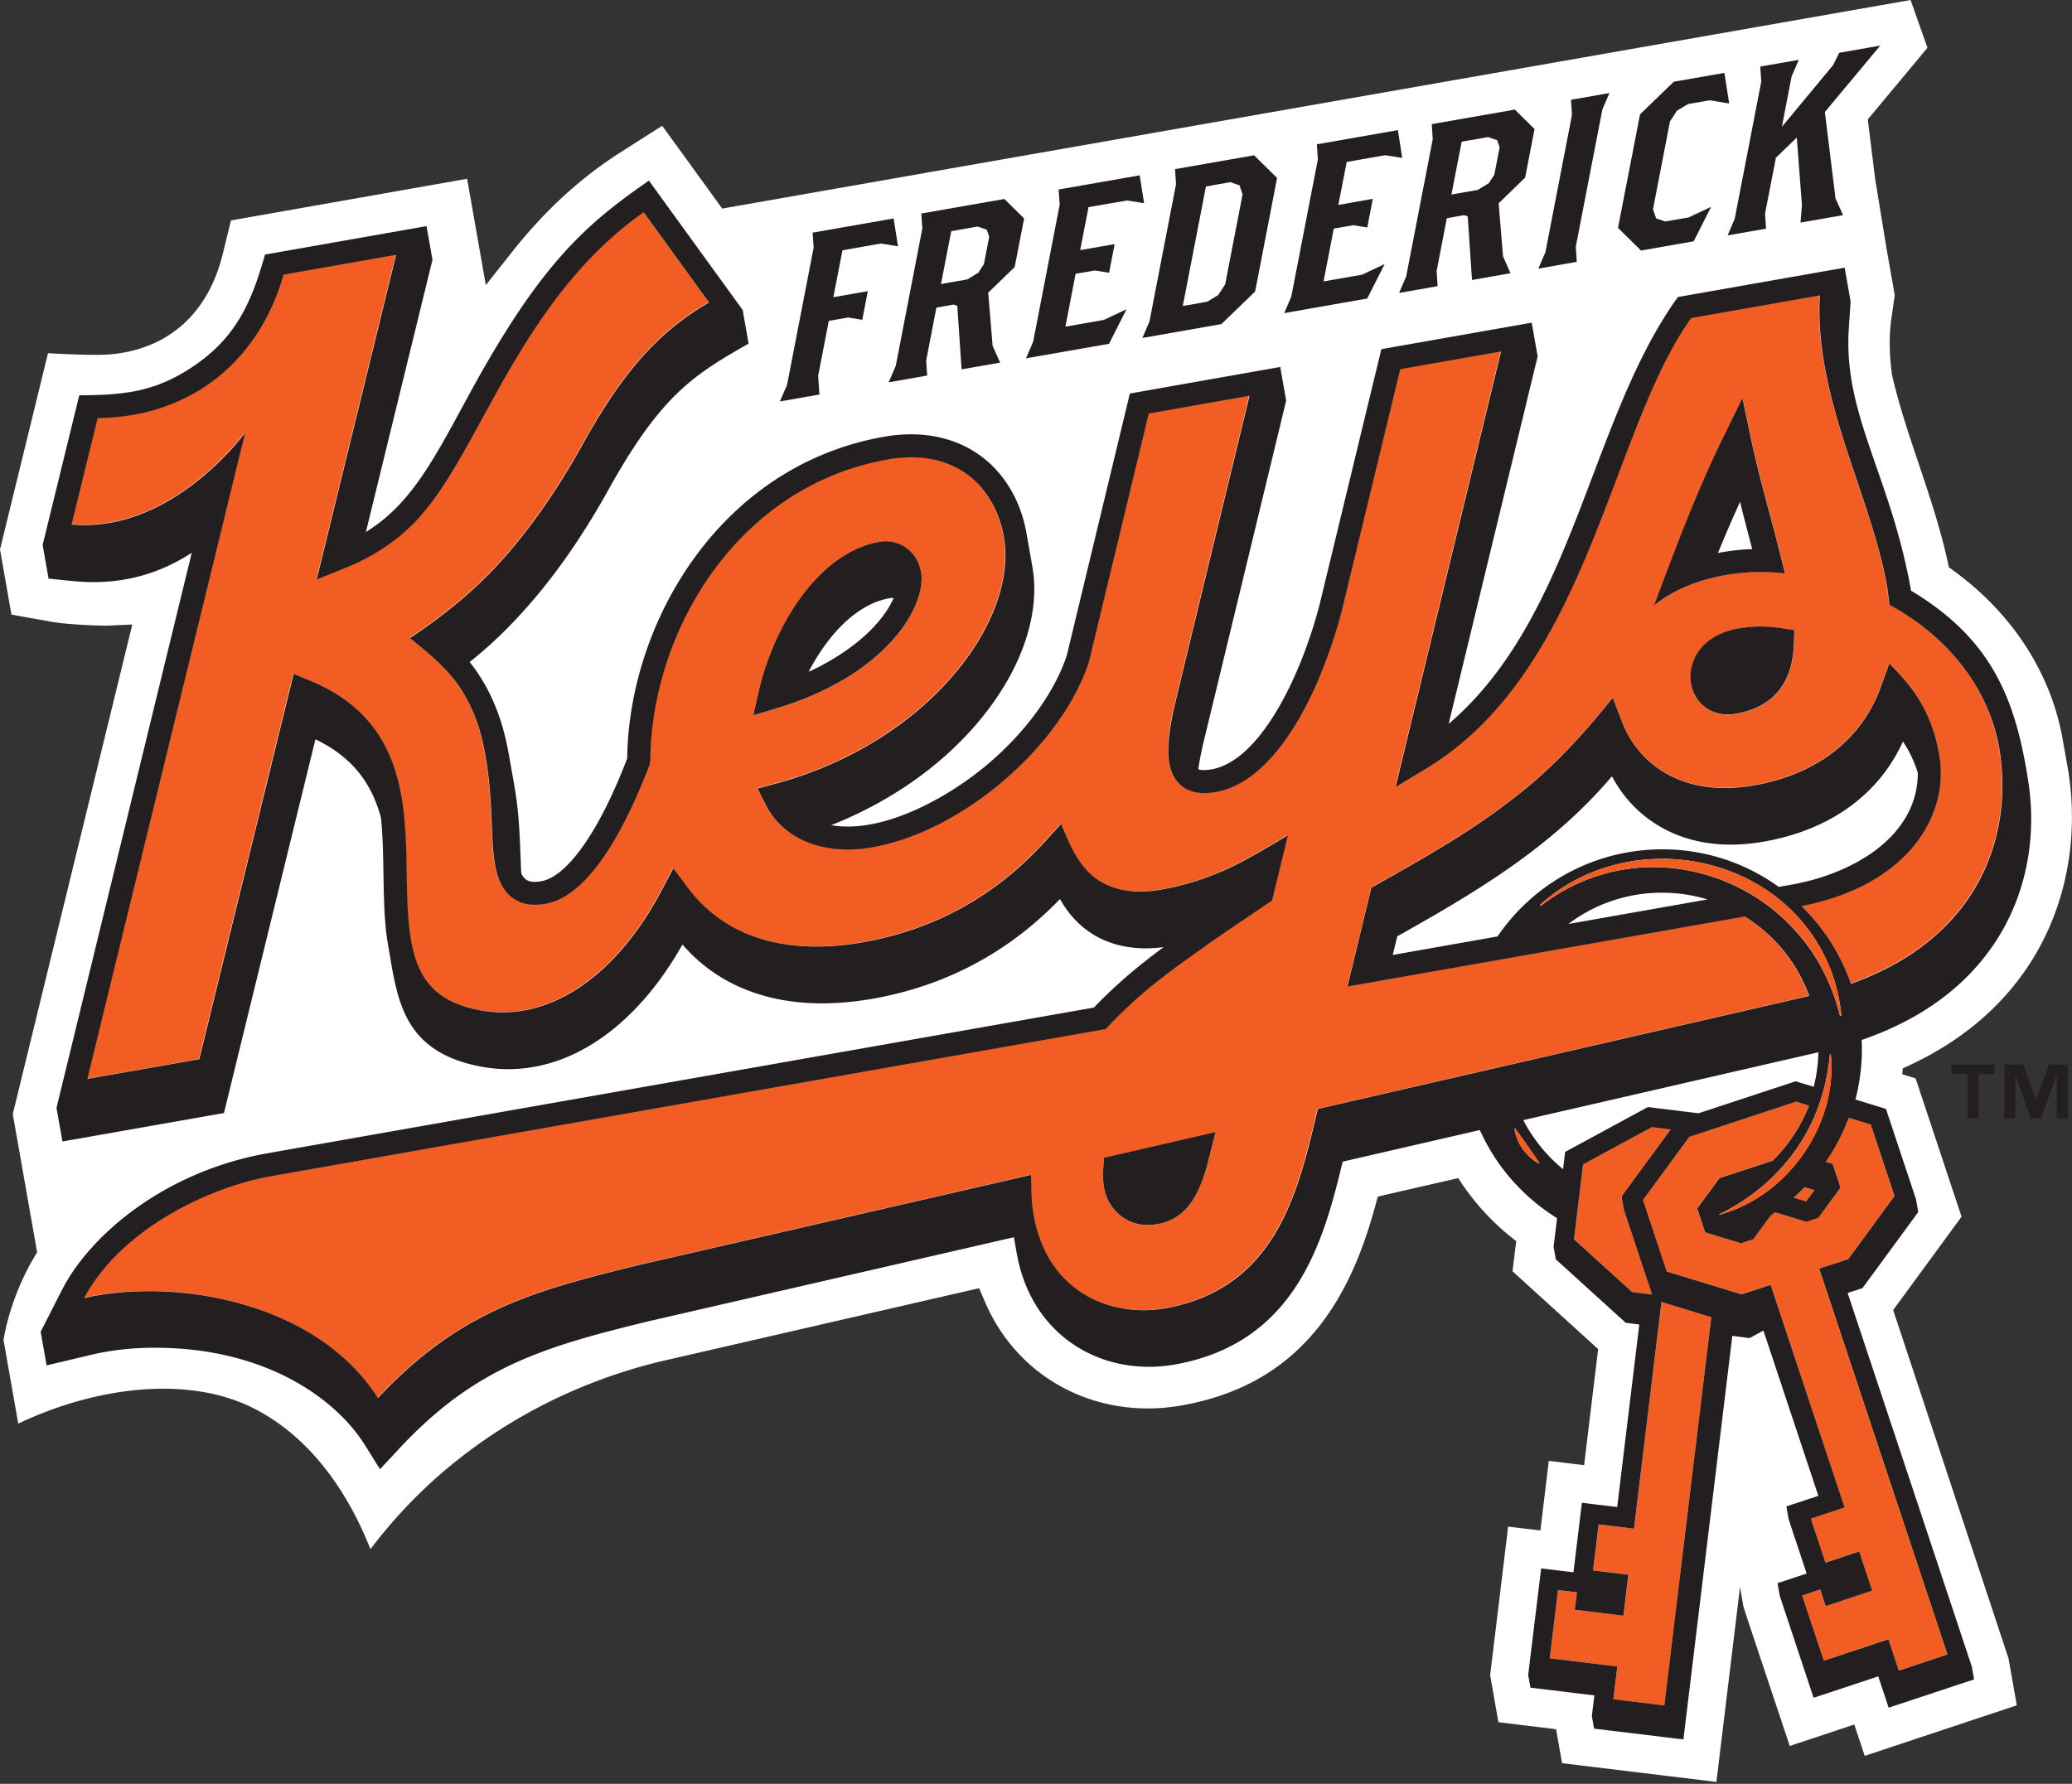 <svg xmlns="http://www.w3.org/2000/svg" fill="none" viewBox="0 0 216 186"><rect x="0" y="0" width="216" height="186" fill="#333333" stroke="none"/><g clip-path="url(#a)"><g clip-path="url(#b)"><path fill="#fff" d="M209.396 172.964 197.358 136.6l7.128-9.734-4.789-14.42-1.393-.43c.026-.206.034-.413.051-.619 15.057-6.647 18.926-20.13 17.292-30.775l-.017-.12-.61-3.448c-1.204-6.828-5.202-13.027-11.247-17.456l-.602-.438-.164-.731c-.756-3.431-1.9-6.828-3.009-10.138-1.032-3.061-2.09-6.225-2.778-9.287l-.017-.094v-.095c-.266-2.046-.275-3.895-.026-5.632l.344-2.408-.86-4.884-1.186-7.266-.765-6.174 6.225-7.472-1.763-4.978L75.29 21.747l-6.26-8.633-4.368 2.786c-4.187 2.674-7.876 6.07-11.29 10.378l-2.725 3.448-1.952-11.083-24.619 4.342-.85 3.482c-1.523 6.226-5.685 9.94-11.72 10.482a19 19 0 0 1-1.557.052c-1.522 0-3.534-.095-4.945-.172L0 57.294l1.195 6.793 4.24.757c1.556.275 4.677.395 5.657.395h.07l2.63-.12-12.46 51.042 2.537 14.411-.37.628c-2.287 3.912-2.974 7.55-3.13 8.521L1.9 148.44c8.341-3.946 17.662-4.918 24.249-1.737 6.947 3.363 10.68 10.267 12.468 14.833a51.6 51.6 0 0 1 5.28-5.976c4.746-4.592 12.923-10.671 24.927-13.594l33.243-7.645.653 1.514c2.941 6.801 9.433 11.023 16.948 11.023 1.153 0 2.314-.103 3.466-.301 6.122-1.083 10.826-3.775 14.36-8.229 3.293-4.153 4.901-9.08 5.83-12.425l.309-1.135 8.384-1.926a25.3 25.3 0 0 0 6.036 6.561v.051l-.378 3.105 8.753 7.953.172.164-1.461 12.098-3.681-.447-.877 7.257-3.362-.404-1.874 15.478.103.602.756 4.316 6.011.731.628 3.543 16.088 1.952 2.459-20.31.078.447.232 1.315c.077.465-.035.052 4.875 14.799l6.733-2.236 1.083 3.268 15.856-5.271-.851-4.807z"/><path fill="#f15d22" d="m181.872 95.541-41.42 7.3 2.494-10.31c3.921-2.2 7.154-4.058 10.017-5.907 2.09-1.367 4.248-2.906 6.346-4.643 2.967-2.502 5.727-5.383 8.788-9.26l.98 2.544c1.574 4.085 6.019 7.963 13.784 6.596 6.518-1.153 11.187-4.773 13.165-10.19l.911-2.52.155.155c2.476 2.477 4.291 5.022 5.056 9.382 1.075 6.079-2.984 13.525-14.351 15.77a20.8 20.8 0 0 1 5.133 8.082c13.345-4.763 16.871-15.348 15.503-24.23-.928-6.037-4.875-11.472-10.825-14.902l-.671-.379-.146-1.16c-.035-.284-.06-.516-.103-.766-.628-3.577-1.84-7.18-3.122-10.989l.121-.086-.138.043c-2.089-6.225-4.256-12.666-3.869-19.304l-13.414 2.365c-3.036 4.23-5.271 10.155-7.645 16.423-4.239 11.213-9.045 23.922-19.974 30.543l-3.199 1.935 10.998-45.419-10.508 1.849-6.079 25.134c-2.202 8.427-6.811 17.834-13.156 18.951-.645.112-2.571.439-3.87-.928-1.307-1.385-1.427-3.767-.387-8.203.293-1.247 5.495-22.753 7.782-32.186L119.72 43.09l-6.234 25.882c-2.889 8.84-13.216 17.696-22.563 19.339-5.038.894-9.295-.8-11.126-4.42l-.86-1.703 1.848-.498c15.96-4.3 25.367-17.017 23.827-25.736-.481-2.735-1.831-5.048-3.8-6.501-2.167-1.608-5.03-2.158-8.263-1.582-15.994 2.82-24.705 18.255-24.782 31.342l-.095.516c-2.338 6.157-6.113 13.646-10.851 14.48-1.453.258-2.657.017-3.569-.722-1.797-1.453-1.9-4.282-2.029-7.86-.163-4.385-.62-7.558-1.41-10.025-.499-1.48-1.187-2.941-2.15-4.308-1.281-1.755-2.923-3.173-4.97-4.781 3.096-2.081 5.985-4.308 8.822-7.283 3.276-3.5 6.338-7.79 9.15-12.847 3.577-6.432 7.197-11.427 13.216-14.876L67.06 22.1c-7.024 4.927-11.556 12.004-15.408 18.926-2.958 5.366-4.97 9.313-7.498 12.322a.6.6 0 0 0-.069.086l-.31.361a3 3 0 0 0-.146.164l-.258.283c-.077.078-.146.155-.223.233l-.207.206c-.111.112-.223.224-.335.327q-.05.051-.112.103a16 16 0 0 1-1.057.911c-.147.12-.293.233-.448.353-.043.034-.086.06-.129.094-.137.104-.266.198-.404.293l-.163.112c-.129.086-.258.172-.387.266-.06.043-.129.078-.19.12-.128.078-.257.164-.386.241-.069.043-.138.086-.215.13-.129.077-.258.145-.387.223l-.232.129c-.13.069-.267.146-.404.215-.078.043-.164.086-.241.129-.138.069-.284.137-.421.206-.078.043-.164.078-.241.12-.155.07-.318.147-.473.215-.077.035-.146.07-.215.095a18 18 0 0 1-.722.301l-2.803 1.127 8.28-33.854L29.528 28.6c-2.657 9.27-9.888 14.85-19.381 14.962L7.43 54.654c10.49.972 18.091-9.57 18.091-9.57L9.063 112.48l11.669-2.056 9.837-40.19 1.677.697c9.862 4.075 9.991 12.683 10.112 20.275.12 7.937.559 12.864 7.764 14.137 7.017 1.238 14.076-3.483 18.875-12.64l1.152-2.185 1.479 1.978c3.86 5.177 10.19 7.154 18.298 5.736 7.48-1.316 13.878-4.867 19.012-10.543l1.625-1.797.731 1.694c.627 1.385 1.444 2.838 2.768 3.887 1.359 1.023 3.242 1.668 5.865 1.41h.069c.318-.034.653-.077.997-.138q.632-.116 1.264-.257h.034a29 29 0 0 0 5.039-1.651h.018l.232-.104c1.427-.644 2.768-1.375 4.118-2.166l2.52-1.488-1.651 6.802-.499.335q-.194.127-.387.266c-.679.456-1.384.938-2.115 1.428-1.324.894-2.64 1.788-3.895 2.674-.069.052-.146.103-.215.155-.164.112-.318.223-.473.335-.129.095-.258.18-.387.275-.12.086-.232.164-.344.25-.163.12-.327.232-.49.352-.086.06-.172.129-.267.189-.18.138-.369.267-.55.405q-.102.077-.215.154c-.189.138-.378.284-.568.422l-.189.137c-.189.138-.369.284-.55.422-.06.043-.12.094-.181.137q-.27.217-.541.422c-.052.042-.112.085-.164.128-.223.181-.447.362-.662.534a49 49 0 0 0-4.308 4.015l-.352.37h-.043L28.325 122.61c-6.854 1.212-15.84 5.692-19.597 12.717 2.115-.473 4.394-.713 6.793-.713 8.109 0 18.6 2.932 23.836 11.144 8.358-8.926 15.77-11.084 27.137-13.853l40.939-9.415.051 1.9c.043 1.694.344 3.302.886 4.781 2.253 6.191 8.16 8.1 13.019 7.24 11.436-2.021 13.818-11.918 15.727-19.863l.223-.937.086-.018 51.137-11.763a16.38 16.38 0 0 0-6.716-8.28zm4.798-29.89c.129.027.267.044.404.07l-.043 1.358c-.129 4.197-2.167 6.673-6.045 7.36a3.4 3.4 0 0 1-.507.061h-.138c-.068 0-.137.009-.206.009h-.318a4 4 0 0 1-.344-.043.4.4 0 0 1-.138-.026c-.154-.035-.318-.069-.464-.12-.146-.052-.292-.104-.43-.172-.051-.026-.094-.052-.137-.07a8 8 0 0 1-.276-.154c-.051-.035-.094-.06-.146-.095-.086-.06-.172-.129-.258-.197-.043-.035-.077-.07-.12-.104a3 3 0 0 1-.335-.352c-.929-1.11-1.178-2.692-.654-4.136.654-1.806 2.347-3.07 4.626-3.466 1.213-.214 2.167-.266 3.053-.214h.043c.163.008.326.025.49.034.671.06 1.281.163 1.917.275h.035zm-12.709-6.56c2.012-5.357 3.93-9.914 5.71-13.534l1.995-4.068.928 4.429c.49 2.33 1.187 4.944 1.858 7.48l.017.06c.413 1.557.791 2.959 1.135 4.335l.499 1.986-.198-.026c-4.85-.533-9.846.645-13.044 3.07l-.387.292 1.513-4.032zm-94.835 12.89c1.539-6.664 6.13-14.343 12.571-15.478a3.7 3.7 0 0 1 2.795.636c.834.602 1.376 1.53 1.53 2.606.525 3.697-3.86 10.73-14.936 14.076l-2.57.774.601-2.614zm46.837 49.047c-.851 3.31-2.27 6.707-6.397 6.707-2.193 0-4.076-1.634-4.472-3.878-.172-.946-.111-1.72-.043-2.606l.035-.507 11.634-2.674-.757 2.975zM170.342 159.387l-3.672-.439-.585 4.79 3.681.447-.516 4.273-5.082-.61.223-1.815-1.969-.24-.86 7.119 7.043.852-.413 3.413 5.306.645 4.901-40.482-5.194-1.583zM174.154 117.76l-1.952-.241-7.162 3.887-.946 7.799 6.036 5.495 2.081.266-.086-.266-2.597-7.825-.275-.8-.232-1.315.507-.68zM188.266 125.275h.026l.843-1.16-1.015-.31c-.37.378-.748.731-1.143 1.084l1.289.395z"/><path fill="#f15d22" d="m192.673 131.286 4.815-6.578-2.477-7.455-2.313-.705a20.3 20.3 0 0 1-2.382 4.583l.706.215.825 2.476-2.313 3.156-1.247.413-3.242-.989c-.154.103-.309.215-.464.318l-1.823 2.485-1.281.421-3.74-1.143-.826-2.485 2.313-3.156 5.546-1.823a16.35 16.35 0 0 0 3.792-5.744l-1.341-.413-11.135 3.672-4.824 6.578 2.476 7.455 7.799 2.382 3.027-.989 7.713 23.217-3.517 1.169 1.522 4.583 3.517-1.169 1.359 4.084-4.85 1.617-.576-1.737-1.883.628 2.261 6.801 6.733-2.236 1.083 3.268L203 172.5l-13.371-40.234 3.035-.989z"/><path fill="#231f20" d="m130.733 16.192-8.238 1.445.103 1.573-2.769 14.309-.739 1.72 8.237-1.445 3.517-3.397 2.288-11.84zm-3.01 13.457-.731 1.118-1.152.696-2.219.387-.318.052 2.373-12.253.043-.207 2.537-.447.955.327.326.937-1.814 9.373zM196.005 4.756l-4.265.748-.662 1.307-5.322 6.415 1.014-5.263.748-1.72-4.015.697.103 1.573-2.769 14.309-.739 1.72 4.007-.697-.104-1.574 1.093-5.615.034-.206 1.883-1.814.301-.293.533 7.051-.146 1.815 4.437-.774-.791-1.754-1.109-9.003 5.58-6.69zM176.565 25.16l1.815-3.594-2.356 1.11-2.425.42-.955-.326-.326-.937 1.771-9.166.722-1.118 1.161-.697 2.253-.395 2.038.335-.499-3.19-5.279.92-3.517 3.405-2.296 11.832 2.399 2.365zM164.271 25.728l2.769-14.308.739-1.72-4.007.705.103 1.574-2.768 14.308-.74 1.72 4.007-.705zM185.887 59.762l.197.026-.498-1.987a233 233 0 0 0-1.135-4.334l-.017-.06c-.671-2.528-1.368-5.15-1.858-7.48l-.928-4.429-1.995 4.067c-1.78 3.62-3.698 8.178-5.71 13.535l-1.513 4.032.387-.292c3.198-2.425 8.194-3.594 13.044-3.07zm-6.768-2.107h-.025a141 141 0 0 1 2.304-5.331c.387 1.608.834 3.285 1.264 4.927-1.126.043-2.382.18-3.551.404zM186.626 65.652a22 22 0 0 0-1.917-.275 10 10 0 0 0-.49-.035h-.043c-.895-.043-1.84 0-3.053.215-2.287.404-3.973 1.668-4.626 3.466-.525 1.444-.275 3.035.654 4.136.103.129.223.24.335.352.043.035.077.069.12.103q.129.106.258.198c.052.035.095.069.146.095.086.06.181.112.276.154a3.76 3.76 0 0 0 .567.24c.155.053.31.087.464.122l.138.025c.112.018.232.035.344.043h.318q.104.002.206-.008h.138c.163-.009.335-.035.507-.06 3.878-.688 5.916-3.156 6.045-7.36l.043-1.36c-.137-.025-.266-.043-.404-.068h-.034zM113.437 21.807l.034-.206 4.016-.697 1.78.284-.456-2.906-8.453 1.479.112 1.573-2.769 14.308-.748 1.72 8.659-1.513 1.823-3.603-2.356 1.11-3.698.653-.318.051 1.067-5.512 2.003-.344 1.488.233.576-2.984-3.586.628.034-.207z"/><path fill="#231f20" d="M208.105 98.078c3.07-4.747 4.257-10.645 3.337-16.596-1.316-8.556-3.758-14.815-12.219-19.889-2.107-11.952-7.077-18.34-6.492-27.3l.189-2.873-.619-3.508-17.387 3.061c-9.252 12.847-10.774 33.303-23.895 44.507l9.278-38.324-.62-3.509-15.675 2.76-6.44 26.64c-2.073 7.928-6.355 16.311-11.248 17.171-.43.078-.98.138-1.393-.008.104-.774.276-1.677.516-2.7l8.642-35.737-.619-3.508-15.676 2.769-6.578 27.327c-1.264 3.8-4.213 7.885-8.117 11.22-4.17 3.57-11.083 7.404-16.44 6.459 5.967-2.357 11.212-5.977 15.082-10.465 4.643-5.383 6.784-11.394 5.89-16.492l-.619-3.509c-.594-3.345-2.27-6.19-4.738-8.014-2.907-2.15-6.535-2.648-10.112-2.02-17.19 3.035-26.588 19.476-26.768 33.491l-.017.095c-2.881 7.515-6.217 12.28-8.943 12.76a3 3 0 0 1-.396.052c-.094 0-.18.017-.266.017-.56 0-.826-.163-.98-.283a1.3 1.3 0 0 1-.215-.224c-.018-.026-.035-.043-.052-.069a3 3 0 0 1-.155-.258.07.07 0 0 0-.017-.034c-.034-.636-.06-1.307-.086-1.986-.19-5.125-.387-5.736-1.23-10.534-.619-3.474-1.84-6.75-4.067-9.536 5.331-4.23 10.181-10.25 14.446-17.928 5.392-9.69 8.693-11.918 14.635-15.272l-.619-3.508-9.777-13.491c-6.371 4.428-10.98 8.332-18.066 21.075-3.972 7.197-6.354 12.443-11.436 15.564l6.94-28.384-.62-3.509-16.836 2.967c-1.462 5.168-3.113 8.83-7.825 11.883-3.86 2.494-7.051 2.76-11.54 2.795L4.445 56.82l.619 3.508c2.09.215 3.284.37 4.677.37 3.707 0 7.137-1.023 10.25-3.061L5.89 115.516l.62 3.508 16.836-2.966 9.536-38.97c4.041 1.935 5.933 4.816 6.836 8.186v.017c.438 4.248.043 9.33.73 13.2.972 5.52 1.35 11.247 9.89 12.76.876.155 1.762.232 2.639.232 6.922 0 13.491-4.721 18.169-12.993 3.474 4.016 8.47 6.131 14.54 6.131 1.677 0 3.457-.163 5.289-.481 7.61-1.342 14.179-4.841 19.527-10.396 2.262 4.041 6.2 5.624 10.809 5.013-2.76 2.038-4.979 3.912-7.275 6.303l-86.116 15.185c-10.765 1.901-18.539 8.53-21.462 14.265l-2.219 4.351.62 3.509 4.754-1.127c2.013-.473 4.214-.713 6.544-.713 11.462 0 18.823 5.253 21.893 10.163l1.564 2.503 2.013-2.159c7.945-8.53 15.082-10.611 26.062-13.285l38.007-8.745.292 1.651c.172.981.421 1.926.757 2.838 2.02 5.563 7.025 9.02 13.053 9.02.885 0 1.779-.077 2.648-.232 12.726-2.245 15.572-13.036 17.524-21.162h.017l14.283-3.293c1.72 3.852 4.566 7.025 8.048 9.192l-.258 2.132-.103.843.232 1.316.628.567 6.268 5.693.387.352.516.069.903.112-2.304 19.037-2.047-.249-1.634-.198-.197 1.634-.671 5.529v.086l-1.746-.206-1.633-.198-.198 1.634-.955 7.85-.197 1.634.232 1.316 1.634.197 5.03.611-.06.516-.198 1.634.232 1.315 1.634.198 6.045.731 1.634.198.197-1.634 4.902-40.449 1.272.164.525.069.464-.25.98-.533 5.727 17.232-1.771.585-1.565.516.232 1.315.516 1.565 1.367 4.119-1.47.49-1.565.516.232 1.316.516 1.565 2.493 7.506.516 1.565 1.565-.516 5.177-1.719.567 1.702.516 1.565 1.565-.516 5.778-1.917 1.565-.516-.232-1.316-.516-1.565-12.433-37.413 1.031-.335.508-.164.318-.43 5.004-6.827.499-.688-.232-1.316-.267-.808-2.596-7.816-.267-.808-.808-.25-2.382-.731a20.7 20.7 0 0 0 .679-5.288c0-.309-.008-.61-.026-.92 6.26-2.158 10.972-5.632 14.033-10.37zm-47.714 23.225a5.08 5.08 0 0 1-2.511-3.586c0-.051.061-.077.095-.034a178 178 0 0 1 2.494 3.56c.034.043-.026.103-.078.068zm2.769-1.17-.103.843-.112.937a16.3 16.3 0 0 1-4.145-5.116l30.758-7.077a16 16 0 0 1-.482 3.603l-1.384-.421-.499-.155-.498.163-9.631 3.173-4.738-.584-.524-.069-.465.249-7.438 4.033-.748.404zm6.552-29.528c-3.259.447-6.406 1.78-9.046 3.827-.068.06-.163-.052-.094-.112 9.415-8.427 25.349-5.348 30.181 6.578a17.9 17.9 0 0 1 1.195 4.944c.009.086-.12.112-.146.026-.808-3.199-2.304-6.242-4.531-8.685-4.291-4.927-11.093-7.506-17.567-6.578zm8.289 3.182-14.497 2.554c2.794-2.115 6.191-3.26 9.777-3.26 1.642 0 3.224.25 4.72.706m-21.901 3.86-10.911 1.927.473-1.943c8.048-4.523 16.053-9.218 22.382-16.69 1.9 3.645 5.959 7.128 12.374 7.128 1.117 0 2.295-.103 3.491-.318 6.87-1.213 11.952-4.893 14.471-10.43a12.7 12.7 0 0 1 1.548 3.258c0 6.587-6.655 10.508-13.156 11.66l-1.341.24a20.68 20.68 0 0 0-12.142-3.92c-6.905 0-13.293 3.396-17.18 9.089zm23.14 29.013s-.043-.035-.018-.043c4.807-2.322 8.676-6.406 10.422-11.462.585-1.668.946-3.414 1.118-5.211 0-.052.094-.06.094 0 .714 7.36-4.497 14.798-11.625 16.716zm9.897-2.545-.843 1.152h-.026l-1.29-.387c.396-.344.774-.705 1.144-1.084l1.015.31zM170.125 134.7l-6.036-5.486.945-7.799 7.172-3.887 1.952.241-4.626 6.311-.499.688.232 1.316.267.808 2.596 7.816.086.267-2.08-.267zm3.371 43.122-5.306-.645.413-3.413-7.042-.852.859-7.119 1.97.24-.224 1.815 5.073.619.516-4.274-3.68-.447.585-4.798 3.68.447 2.863-23.638 5.194 1.591-4.901 40.483zm21.522-60.569 2.477 7.455-4.816 6.578-3.035.989 13.371 40.233-5.073 1.686-1.084-3.268-6.732 2.236-2.262-6.802 1.883-.628.576 1.737 4.85-1.616-1.359-4.085-3.516 1.17-1.522-4.583 3.516-1.17-7.713-23.216-3.026.989-7.799-2.382-2.477-7.455 4.824-6.578 11.135-3.672 1.342.413a16.4 16.4 0 0 1-3.792 5.744l-5.546 1.823-2.314 3.155.826 2.485 3.74 1.144 1.282-.421 1.823-2.485c.154-.104.309-.207.464-.319l3.242.989 1.246-.412 2.313-3.156-.825-2.477-.705-.215c.98-1.41 1.78-2.949 2.382-4.583l2.313.705zm-2.072-14.687a20.8 20.8 0 0 0-5.134-8.083c11.359-2.244 15.418-9.69 14.352-15.77-.766-4.36-2.58-6.904-5.056-9.38l-.155-.156-.912 2.52c-1.977 5.417-6.646 9.037-13.164 10.19-7.773 1.367-12.219-2.511-13.784-6.596l-.98-2.545c-3.07 3.87-5.822 6.758-8.788 9.26a72 72 0 0 1-6.346 4.644c-2.855 1.849-6.096 3.706-10.017 5.907l-2.494 10.31 41.42-7.3a16.33 16.33 0 0 1 6.716 8.28l-51.137 11.763-.086.018-.224.937c-1.909 7.954-4.29 17.851-15.727 19.863-4.858.851-10.765-1.049-13.018-7.24-.542-1.479-.834-3.087-.886-4.781l-.051-1.9-40.939 9.415c-11.367 2.769-18.78 4.927-27.138 13.853-5.236-8.212-15.727-11.144-23.835-11.144-2.4 0-4.678.241-6.793.714 3.749-7.026 12.743-11.514 19.596-12.718l86.847-15.314h.043l.353-.379a49 49 0 0 1 4.308-4.015c.215-.172.43-.353.662-.533.052-.043.103-.086.163-.129.181-.138.353-.284.542-.422.06-.043.121-.094.181-.137.18-.138.361-.284.55-.422l.189-.137c.189-.138.37-.284.568-.422.069-.051.137-.103.215-.154.18-.138.361-.267.55-.404.086-.061.172-.129.267-.19.163-.12.326-.232.49-.352.111-.086.232-.163.344-.25.129-.094.258-.18.387-.275.154-.111.318-.223.473-.335.068-.052.146-.103.214-.155a306 306 0 0 1 3.896-2.674c.731-.49 1.436-.972 2.115-1.427.129-.086.258-.172.387-.267l.499-.335 1.651-6.802-2.52 1.488c-1.35.79-2.691 1.522-4.119 2.167l-.232.103h-.017a29.2 29.2 0 0 1-5.039 1.65h-.034q-.633.142-1.264.259c-.344.06-.68.103-.998.137h-.068c-2.623.25-4.506-.387-5.865-1.41-1.324-1.049-2.141-2.502-2.769-3.887l-.73-1.694-1.626 1.798c-5.133 5.675-11.53 9.226-19.011 10.542-8.109 1.418-14.438-.56-18.299-5.736l-1.478-1.977-1.153 2.184c-4.798 9.157-11.857 13.887-18.874 12.64-7.206-1.281-7.644-6.209-7.765-14.136-.111-7.593-.24-16.2-10.112-20.276l-1.676-.697-9.837 40.191-11.669 2.055 16.45-67.38s-7.602 10.534-18.092 9.57l2.717-11.092c9.484-.112 16.725-5.692 19.382-14.962l11.728-2.063-8.28 33.853 2.803-1.127c.25-.094.49-.197.722-.3.078-.035.146-.07.215-.095.163-.069.318-.146.473-.215.086-.034.163-.078.24-.12q.218-.104.422-.207c.086-.043.163-.086.24-.129.138-.069.267-.137.405-.215l.232-.129c.13-.077.258-.146.387-.223.069-.043.146-.086.215-.13.13-.077.258-.154.387-.24.06-.043.129-.077.19-.12.128-.086.266-.172.386-.267.052-.034.112-.077.163-.112.138-.094.276-.198.405-.292.043-.035.086-.06.129-.095.154-.111.3-.232.447-.352.026-.017.043-.035.069-.052.343-.275.67-.567.988-.86q.05-.052.112-.103c.112-.112.232-.215.335-.327l.207-.206c.077-.077.155-.155.224-.232l.257-.284a3 3 0 0 0 .147-.163l.31-.361a.6.6 0 0 0 .068-.087c2.537-3.018 4.54-6.956 7.498-12.321 3.844-6.922 8.375-14 15.409-18.926l6.819 9.407c-6.01 3.44-9.64 8.444-13.217 14.875-2.811 5.057-5.872 9.347-9.149 12.847-2.837 2.975-5.726 5.202-8.822 7.283 2.047 1.608 3.689 3.027 4.97 4.781.963 1.376 1.651 2.829 2.15 4.308.791 2.468 1.247 5.64 1.41 10.026.13 3.586.232 6.415 2.03 7.86.91.739 2.115.98 3.568.722 4.73-.834 8.504-8.324 10.852-14.48l.094-.517c.077-13.087 8.788-28.521 24.782-31.342 3.233-.567 6.096-.026 8.263 1.582 1.969 1.454 3.319 3.767 3.801 6.5 1.539 8.72-7.868 21.438-23.827 25.737l-1.85.499.86 1.702c1.832 3.62 6.089 5.314 11.127 4.42 9.347-1.651 19.683-10.5 22.563-19.339l6.235-25.882 10.507-1.857c-2.287 9.433-7.498 30.947-7.782 32.185-1.04 4.437-.928 6.819.387 8.203 1.29 1.367 3.216 1.04 3.87.929 6.346-1.118 10.955-10.525 13.156-18.952l6.079-25.134 10.508-1.849-10.998 45.419 3.199-1.935c10.937-6.62 15.735-19.33 19.975-30.543 2.373-6.268 4.608-12.192 7.644-16.423l13.414-2.365c-.387 6.639 1.771 13.079 3.869 19.304l.138-.043-.121.086c1.282 3.81 2.485 7.412 3.122 10.99.043.24.069.481.103.765l.146 1.16.671.379c5.95 3.44 9.897 8.874 10.826 14.902 1.367 8.882-2.159 19.467-15.504 24.231z"/><path fill="#231f20" d="M115.053 121.243c-.069.894-.129 1.659.043 2.605.396 2.244 2.279 3.878 4.472 3.878 4.127 0 5.554-3.388 6.397-6.707l.757-2.975-11.634 2.674-.035.507zM96.022 59.736c-.155-1.075-.697-1.995-1.53-2.605a3.7 3.7 0 0 0-2.795-.637c-6.44 1.135-11.032 8.823-12.572 15.478l-.602 2.614 2.572-.774C92.16 70.467 96.546 63.433 96.03 59.736zm-3.285 2.631c.138-.026.275-.026.422 0-1.514 3.37-5.4 6.105-8.866 7.688 2.02-3.879 5.005-7.077 8.444-7.68zM106.76 22.779l-2.055-2.03-8.66 1.514.104 1.573-2.769 14.309-.74 1.72 4.016-.706-.103-1.573 1.023-5.306.043-.206 1.797-.318.379.129.447 6.63 4.016-.706-.783-1.754-.456-5.538 2.76-2.674.989-5.099zm-4.188 4.763-.585.895-1.152.696-2.743.482.043-.207.99-5.099.042-.206 2.743-.482.955.327.257.748-.55 2.83zM87.819 26.098l4.015-.705 1.78.292-.456-2.906-8.443 1.479.103 1.573-2.77 14.308-.747 1.72 4.119-.722-.13-1.96 1.11-5.719.206-.034 1.797-.318 1.488.24.576-2.983-1.582.275-2.012.352.911-4.686zM140.35 17.095l.034-.206 4.016-.706 1.78.284-.456-2.898-8.444 1.48.103 1.573-2.769 14.308-.739 1.72 8.65-1.522 1.823-3.594-2.356 1.109-3.697.645-.318.052 1.066-5.504 2.003-.352 1.488.232.576-2.984-3.586.637.035-.207zM159.971 13.458l-2.055-2.03-8.659 1.514.103 1.573-2.769 14.309-.739 1.72 4.015-.706-.103-1.573 1.023-5.306.043-.206 1.797-.318.379.129.447 6.63 4.015-.706-.782-1.754-.456-5.538 2.76-2.674.989-5.099zm-4.188 4.755-.585.894-1.152.697-2.743.481.043-.206.989-5.1.043-.206 2.743-.481.954.326.258.749-.55 2.828z"/><path fill="#f15d22" d="M191.955 105.834c-.155-1.694-.576-3.354-1.195-4.944-4.841-11.918-20.766-14.997-30.182-6.579-.077.06.026.172.095.112a18.96 18.96 0 0 1 9.046-3.826c6.475-.929 13.276 1.65 17.567 6.578 2.227 2.442 3.723 5.486 4.531 8.685.026.086.155.051.147-.026zM190.866 109.944c0-.06-.095-.052-.095 0-.172 1.797-.533 3.543-1.118 5.211-1.745 5.056-5.623 9.14-10.421 11.462-.026.008-.009.051.017.043 7.128-1.918 12.339-9.356 11.625-16.716zM157.974 117.683s-.103-.009-.095.034a5.06 5.06 0 0 0 2.511 3.586c.043.034.103-.026.078-.069a208 208 0 0 0-2.494-3.56z"/><path fill="#231f20" d="M203.418 111.999h1.685v4.592h1.135v-4.592h1.686v-.989h-4.506zM212.243 114.647h-.026l-1.29-3.637h-1.978v5.581h1.135v-4.446h.035l1.556 4.446h1.101l1.616-4.446h.026v4.446h1.144v-5.581h-1.961z"/></g></g><defs><clipPath id="a"><path fill="#fff" d="M0 0h216v186H0z"/></clipPath><clipPath id="b"><path fill="#fff" d="M0 .035h216v185.732H0z"/></clipPath></defs></svg>